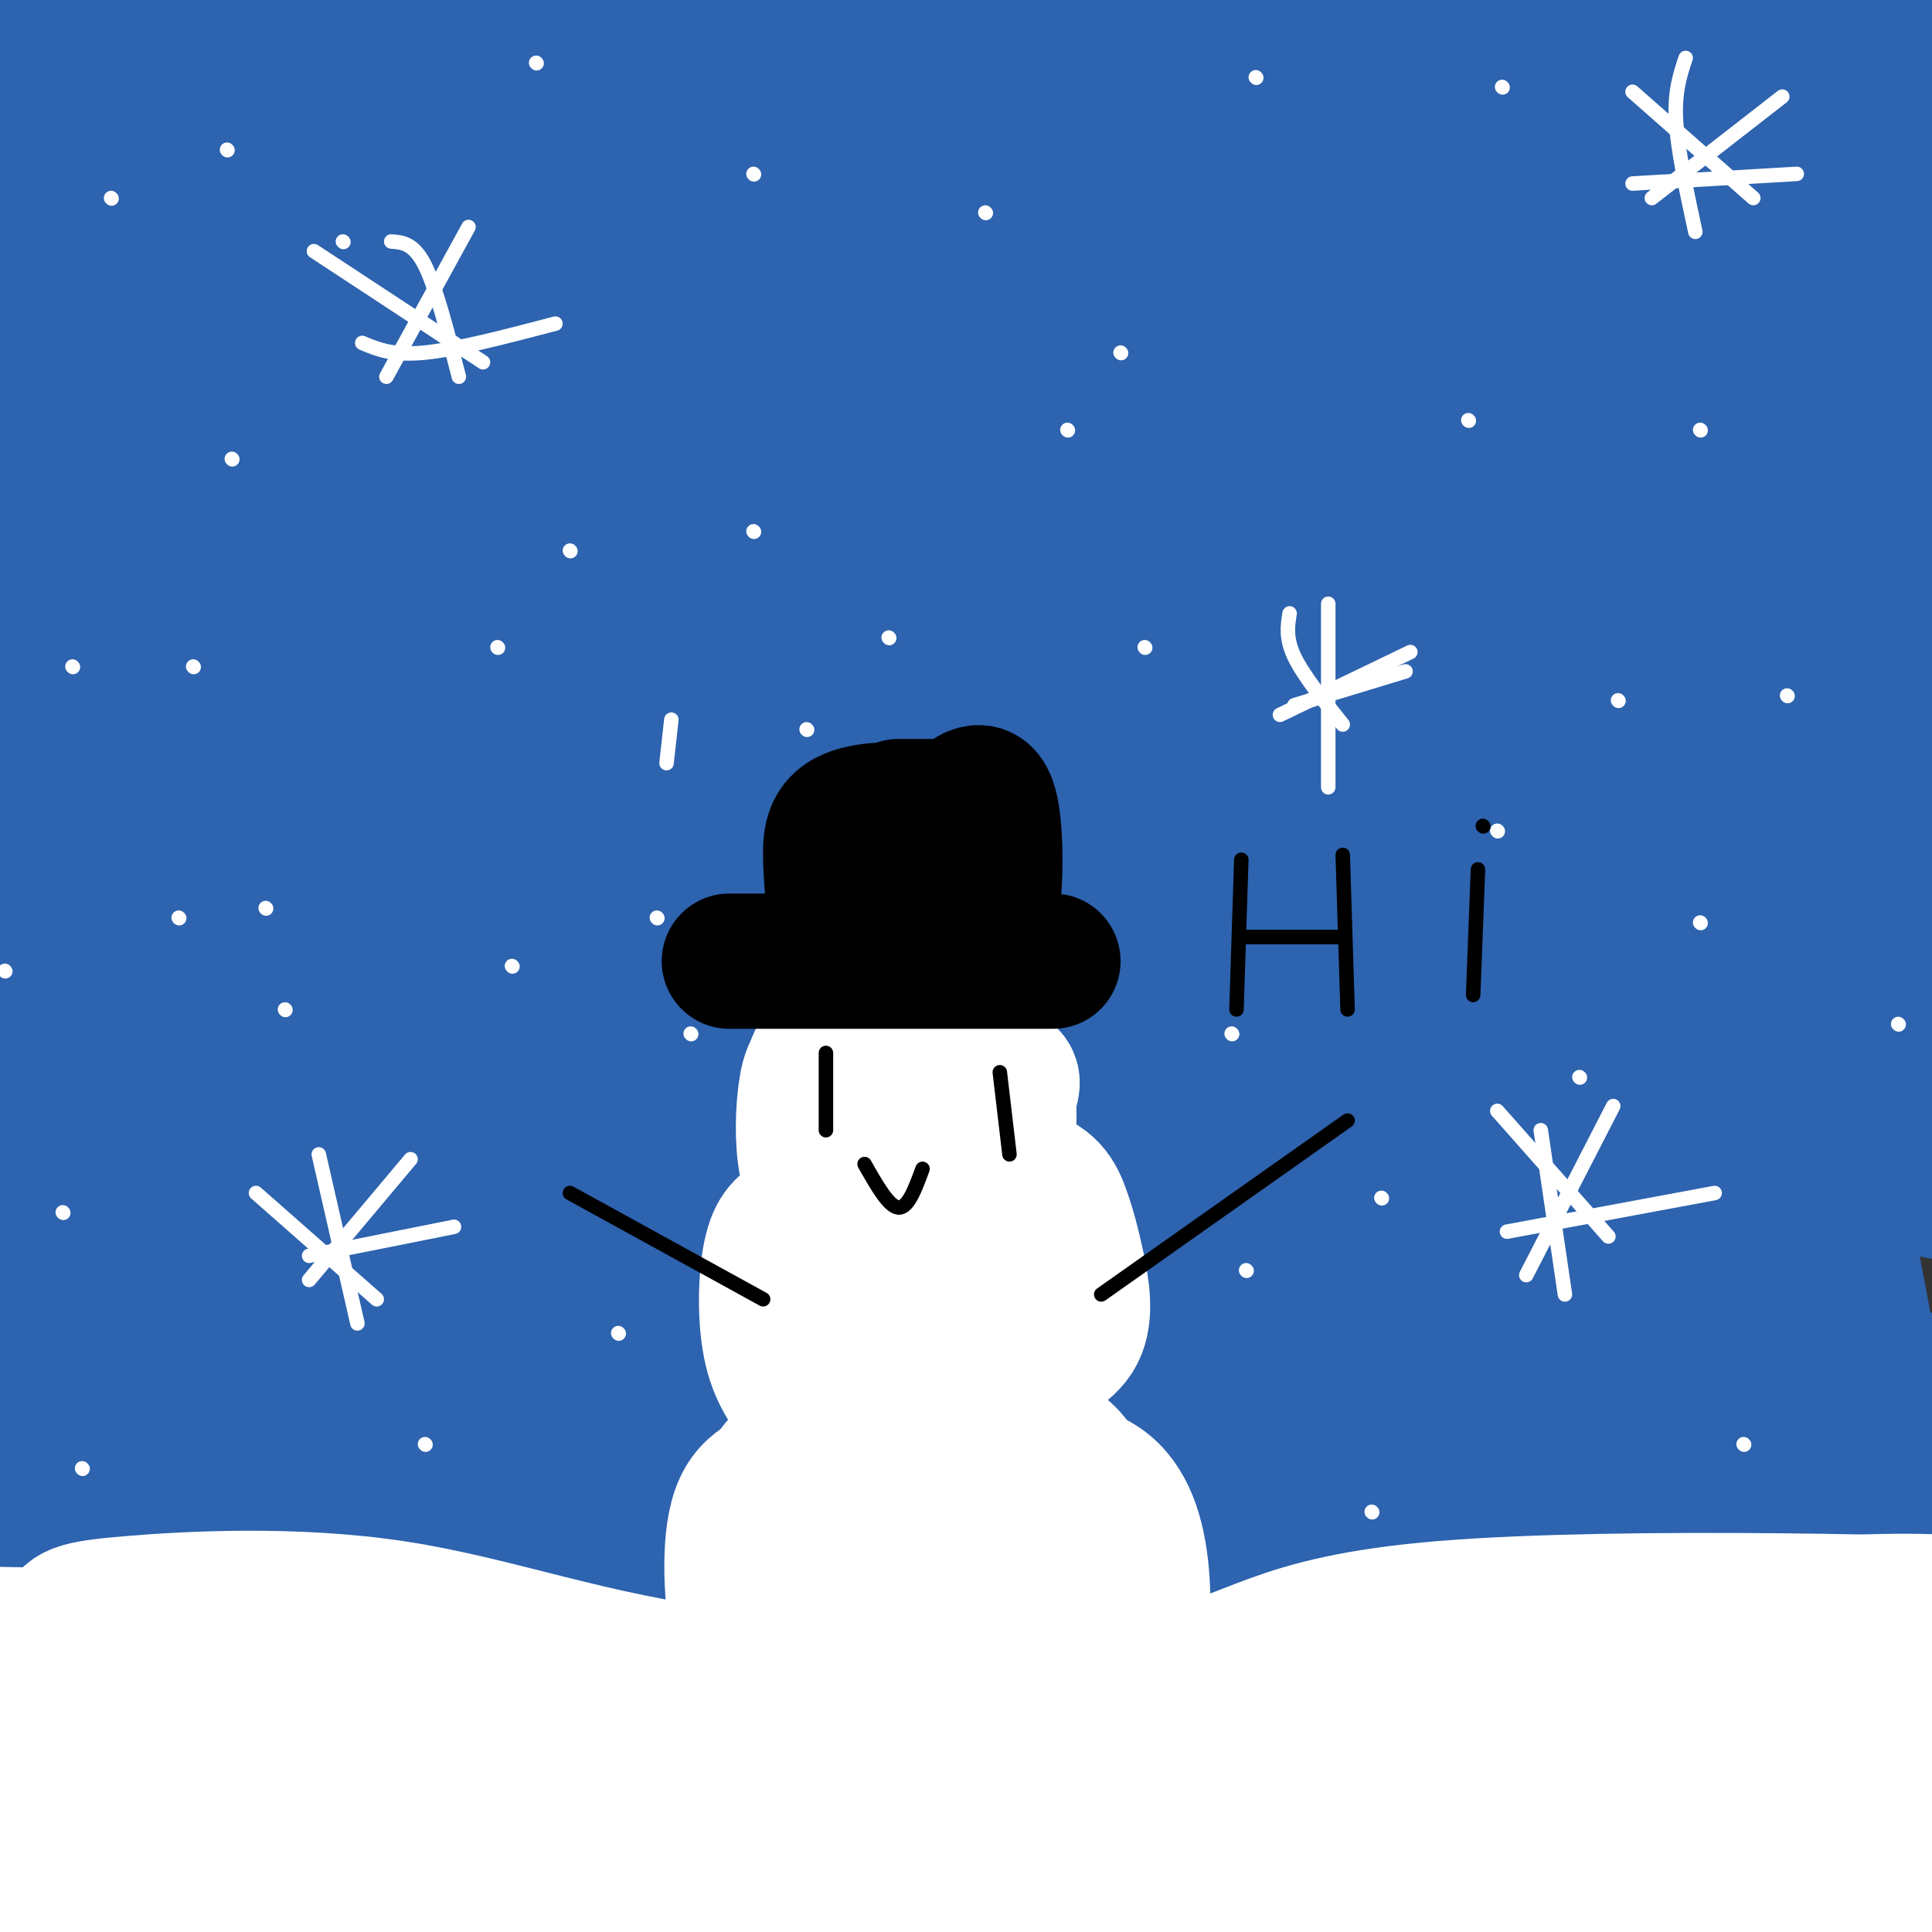 <svg viewBox='0 0 400 400' version='1.1' xmlns='http://www.w3.org/2000/svg' xmlns:xlink='http://www.w3.org/1999/xlink'><rect x="0" y="0" width="400" height="400" fill="#333333" stroke="none"/><g fill='none' stroke='rgb(45,99,175)' stroke-width='28' stroke-linecap='round' stroke-linejoin='round'><path d='M45,382c109.280,-1.298 218.560,-2.595 289,-2c70.440,0.595 102.042,3.083 96,6c-6.042,2.917 -49.726,6.262 -83,8c-33.274,1.738 -56.137,1.869 -79,2'/><path d='M268,396c-61.529,-0.715 -175.851,-3.504 -228,-3c-52.149,0.504 -42.124,4.300 -37,7c5.124,2.700 5.347,4.305 13,1c7.653,-3.305 22.735,-11.522 39,-18c16.265,-6.478 33.712,-11.219 53,-16c19.288,-4.781 40.417,-9.601 56,-13c15.583,-3.399 25.618,-5.377 57,-7c31.382,-1.623 84.109,-2.892 125,2c40.891,4.892 69.945,15.946 99,27'/><path d='M445,376c0.284,1.391 -48.505,-8.633 -64,-13c-15.495,-4.367 2.305,-3.077 -42,-4c-44.305,-0.923 -150.716,-4.057 -196,-6c-45.284,-1.943 -29.440,-2.693 -50,5c-20.560,7.693 -77.522,23.829 -87,25c-9.478,1.171 28.529,-12.623 55,-21c26.471,-8.377 41.404,-11.338 53,-15c11.596,-3.662 19.853,-8.024 62,-12c42.147,-3.976 118.185,-7.564 166,-7c47.815,0.564 67.408,5.282 87,10'/><path d='M429,338c25.175,2.197 44.611,2.691 14,0c-30.611,-2.691 -111.270,-8.566 -172,-10c-60.730,-1.434 -101.532,1.574 -126,3c-24.468,1.426 -32.604,1.269 -58,9c-25.396,7.731 -68.052,23.350 -82,27c-13.948,3.650 0.813,-4.669 13,-12c12.187,-7.331 21.800,-13.675 35,-20c13.200,-6.325 29.987,-12.631 49,-19c19.013,-6.369 40.251,-12.800 58,-17c17.749,-4.200 32.009,-6.169 63,-8c30.991,-1.831 78.712,-3.523 116,1c37.288,4.523 64.144,15.262 91,26'/><path d='M430,318c25.877,7.618 45.071,13.662 28,9c-17.071,-4.662 -70.406,-20.030 -119,-27c-48.594,-6.970 -92.447,-5.541 -123,-4c-30.553,1.541 -47.805,3.193 -60,4c-12.195,0.807 -19.334,0.769 -53,12c-33.666,11.231 -93.861,33.733 -97,34c-3.139,0.267 50.776,-21.700 84,-33c33.224,-11.300 45.756,-11.934 60,-14c14.244,-2.066 30.199,-5.564 64,-7c33.801,-1.436 85.446,-0.810 124,3c38.554,3.810 64.015,10.803 82,16c17.985,5.197 28.492,8.599 39,12'/><path d='M459,323c11.576,3.762 21.016,7.166 5,2c-16.016,-5.166 -57.488,-18.902 -83,-25c-25.512,-6.098 -35.064,-4.559 -57,-7c-21.936,-2.441 -56.254,-8.864 -124,0c-67.746,8.864 -168.918,33.013 -178,37c-9.082,3.987 73.926,-12.189 113,-19c39.074,-6.811 34.212,-4.257 55,-4c20.788,0.257 67.225,-1.784 109,0c41.775,1.784 78.887,7.392 116,13'/><path d='M415,320c12.276,-0.698 -15.035,-8.945 -32,-13c-16.965,-4.055 -23.585,-3.920 -31,-5c-7.415,-1.080 -15.627,-3.374 -46,-4c-30.373,-0.626 -82.908,0.416 -107,0c-24.092,-0.416 -19.742,-2.289 -56,6c-36.258,8.289 -113.123,26.739 -141,31c-27.877,4.261 -6.767,-5.669 4,-12c10.767,-6.331 11.190,-9.064 21,-14c9.810,-4.936 29.007,-12.077 49,-18c19.993,-5.923 40.782,-10.629 59,-14c18.218,-3.371 33.866,-5.408 66,-8c32.134,-2.592 80.752,-5.741 127,1c46.248,6.741 90.124,23.370 134,40'/><path d='M462,310c6.841,0.695 -43.057,-17.567 -73,-27c-29.943,-9.433 -39.930,-10.037 -52,-12c-12.070,-1.963 -26.223,-5.285 -63,-6c-36.777,-0.715 -96.179,1.176 -123,2c-26.821,0.824 -21.061,0.580 -48,9c-26.939,8.420 -86.578,25.506 -100,27c-13.422,1.494 19.373,-12.602 41,-22c21.627,-9.398 32.086,-14.097 50,-19c17.914,-4.903 43.284,-10.010 62,-14c18.716,-3.990 30.780,-6.863 65,-8c34.220,-1.137 90.598,-0.537 120,0c29.402,0.537 31.829,1.011 47,4c15.171,2.989 43.085,8.495 71,14'/><path d='M459,258c-2.669,-1.004 -44.842,-10.515 -65,-16c-20.158,-5.485 -18.300,-6.944 -52,-8c-33.700,-1.056 -102.959,-1.709 -134,-2c-31.041,-0.291 -23.863,-0.220 -60,10c-36.137,10.220 -115.587,30.589 -145,36c-29.413,5.411 -8.789,-4.136 3,-11c11.789,-6.864 14.742,-11.045 24,-17c9.258,-5.955 24.821,-13.683 42,-20c17.179,-6.317 35.973,-11.223 51,-16c15.027,-4.777 26.286,-9.425 60,-13c33.714,-3.575 89.885,-6.078 120,-8c30.115,-1.922 34.176,-3.263 57,0c22.824,3.263 64.412,11.132 106,19'/><path d='M466,212c19.590,4.051 15.565,4.680 5,6c-10.565,1.320 -27.671,3.331 -54,1c-26.329,-2.331 -61.880,-9.004 -106,-12c-44.120,-2.996 -96.808,-2.315 -123,-3c-26.192,-0.685 -25.889,-2.735 -54,5c-28.111,7.735 -84.636,25.256 -111,35c-26.364,9.744 -22.567,11.710 -18,10c4.567,-1.710 9.904,-7.095 20,-13c10.096,-5.905 24.952,-12.331 44,-19c19.048,-6.669 42.289,-13.583 54,-18c11.711,-4.417 11.892,-6.339 60,-19c48.108,-12.661 144.145,-36.063 185,-48c40.855,-11.937 26.530,-12.411 21,-14c-5.530,-1.589 -2.265,-4.295 1,-7'/><path d='M390,116c-13.286,-2.008 -47.002,-3.527 -71,-1c-23.998,2.527 -38.276,9.100 -52,14c-13.724,4.900 -26.892,8.126 -56,21c-29.108,12.874 -74.157,35.396 -111,57c-36.843,21.604 -65.480,42.290 -81,60c-15.520,17.710 -17.924,32.442 -14,17c3.924,-15.442 14.176,-61.060 21,-85c6.824,-23.940 10.219,-26.202 19,-49c8.781,-22.798 22.948,-66.132 30,-100c7.052,-33.868 6.989,-58.268 3,-61c-3.989,-2.732 -11.904,16.206 -23,50c-11.096,33.794 -25.372,82.445 -33,109c-7.628,26.555 -8.608,31.016 -9,59c-0.392,27.984 -0.196,79.492 0,131'/><path d='M13,338c0.703,49.940 2.459,109.289 2,2c-0.459,-107.289 -3.134,-381.216 -4,-400c-0.866,-18.784 0.077,217.573 1,313c0.923,95.427 1.825,49.923 3,10c1.175,-39.923 2.621,-74.264 5,-99c2.379,-24.736 5.689,-39.868 9,-55'/><path d='M29,109c2.705,-12.561 4.968,-16.465 8,-49c3.032,-32.535 6.831,-93.703 9,-111c2.169,-17.297 2.706,9.276 -1,41c-3.706,31.724 -11.656,68.598 -16,110c-4.344,41.402 -5.083,87.330 -5,113c0.083,25.670 0.989,31.080 5,38c4.011,6.920 11.127,15.350 15,33c3.873,17.650 4.504,44.521 7,5c2.496,-39.521 6.856,-145.435 9,-221c2.144,-75.565 2.072,-120.783 2,-166'/><path d='M62,-98c1.372,-25.680 3.801,-6.880 -2,18c-5.801,24.880 -19.833,55.841 -28,97c-8.167,41.159 -10.470,92.516 -12,129c-1.530,36.484 -2.289,58.095 0,80c2.289,21.905 7.626,44.106 10,24c2.374,-20.106 1.787,-82.517 3,-137c1.213,-54.483 4.227,-101.036 8,-131c3.773,-29.964 8.307,-43.337 14,-54c5.693,-10.663 12.547,-18.617 16,-22c3.453,-3.383 3.505,-2.197 4,8c0.495,10.197 1.432,29.403 3,41c1.568,11.597 3.768,15.584 0,54c-3.768,38.416 -13.505,111.262 -18,163c-4.495,51.738 -3.747,82.369 -3,113'/><path d='M57,285c0.159,16.914 2.056,2.698 2,18c-0.056,15.302 -2.065,60.121 7,7c9.065,-53.121 29.202,-204.181 38,-277c8.798,-72.819 6.255,-67.398 7,-75c0.745,-7.602 4.776,-28.226 9,-41c4.224,-12.774 8.640,-17.697 1,27c-7.640,44.697 -27.334,139.014 -36,187c-8.666,47.986 -6.302,49.640 -6,70c0.302,20.360 -1.458,59.425 1,81c2.458,21.575 9.133,25.659 13,28c3.867,2.341 4.926,2.938 6,4c1.074,1.062 2.164,2.589 4,0c1.836,-2.589 4.418,-9.295 7,-16'/><path d='M110,298c7.432,-50.769 22.513,-169.690 28,-224c5.487,-54.310 1.381,-44.007 -3,-49c-4.381,-4.993 -9.036,-25.282 -11,-50c-1.964,-24.718 -1.238,-53.866 0,-54c1.238,-0.134 2.989,28.746 -1,62c-3.989,33.254 -13.719,70.883 -19,131c-5.281,60.117 -6.114,142.724 -7,170c-0.886,27.276 -1.825,-0.778 5,-65c6.825,-64.222 21.412,-164.611 36,-265'/><path d='M138,-46c6.670,-52.673 5.344,-51.855 6,-36c0.656,15.855 3.295,46.749 -1,92c-4.295,45.251 -15.523,104.861 -20,153c-4.477,48.139 -2.202,84.808 -1,97c1.202,12.192 1.331,-0.092 3,16c1.669,16.092 4.877,60.558 7,8c2.123,-52.558 3.161,-202.142 4,-271c0.839,-68.858 1.479,-56.990 3,-59c1.521,-2.010 3.923,-17.900 6,-22c2.077,-4.100 3.828,3.588 5,8c1.172,4.412 1.763,5.546 2,25c0.237,19.454 0.118,57.227 0,95'/><path d='M152,60c-3.159,41.235 -11.058,96.822 -14,133c-2.942,36.178 -0.929,52.947 1,68c1.929,15.053 3.772,28.392 4,14c0.228,-14.392 -1.160,-56.514 5,-127c6.160,-70.486 19.866,-169.337 26,-207c6.134,-37.663 4.695,-14.138 5,-11c0.305,3.138 2.352,-14.112 4,0c1.648,14.112 2.895,59.587 0,108c-2.895,48.413 -9.933,99.765 -13,138c-3.067,38.235 -2.162,63.353 0,78c2.162,14.647 5.581,18.824 9,23'/><path d='M179,277c1.658,-13.578 1.302,-59.023 1,-85c-0.302,-25.977 -0.551,-32.485 6,-72c6.551,-39.515 19.903,-112.035 25,-150c5.097,-37.965 1.937,-41.375 2,-45c0.063,-3.625 3.347,-7.467 3,71c-0.347,78.467 -4.324,239.241 -4,262c0.324,22.759 4.950,-92.497 7,-169c2.050,-76.503 1.525,-114.251 1,-152'/><path d='M220,-63c0.098,-25.366 -0.159,-12.782 1,-3c1.159,9.782 3.732,16.762 6,19c2.268,2.238 4.231,-0.268 2,38c-2.231,38.268 -8.656,117.308 -11,165c-2.344,47.692 -0.609,64.036 0,71c0.609,6.964 0.090,4.548 3,22c2.910,17.452 9.248,54.772 12,25c2.752,-29.772 1.916,-126.635 4,-170c2.084,-43.365 7.086,-33.230 9,-54c1.914,-20.770 0.740,-72.443 0,-94c-0.740,-21.557 -1.045,-12.996 -5,2c-3.955,14.996 -11.558,36.427 -18,64c-6.442,27.573 -11.721,61.286 -17,95'/><path d='M206,117c-5.616,48.461 -11.157,122.115 -5,80c6.157,-42.115 24.013,-199.999 32,-258c7.987,-58.001 6.107,-16.120 6,31c-0.107,47.120 1.560,99.480 4,141c2.440,41.520 5.654,72.201 10,98c4.346,25.799 9.824,46.715 17,62c7.176,15.285 16.050,24.939 20,27c3.950,2.061 2.975,-3.469 2,-9'/><path d='M292,289c-3.334,-32.864 -12.669,-110.525 -23,-173c-10.331,-62.475 -21.657,-109.763 -26,-132c-4.343,-22.237 -1.704,-19.423 0,-21c1.704,-1.577 2.473,-7.546 6,-7c3.527,0.546 9.813,7.608 13,6c3.187,-1.608 3.277,-11.887 10,28c6.723,39.887 20.081,129.939 30,181c9.919,51.061 16.401,63.130 24,78c7.599,14.870 16.315,32.542 15,32c-1.315,-0.542 -12.661,-19.298 -27,-69c-14.339,-49.702 -31.669,-130.351 -49,-211'/><path d='M265,1c-7.992,-44.635 -3.472,-50.724 -1,-54c2.472,-3.276 2.897,-3.740 4,-5c1.103,-1.260 2.883,-3.316 7,3c4.117,6.316 10.569,21.006 20,66c9.431,44.994 21.841,120.294 31,163c9.159,42.706 15.067,52.818 26,74c10.933,21.182 26.889,53.433 22,42c-4.889,-11.433 -30.625,-66.550 -43,-93c-12.375,-26.450 -11.389,-24.234 -17,-47c-5.611,-22.766 -17.818,-70.514 -23,-97c-5.182,-26.486 -3.338,-31.710 1,-48c4.338,-16.290 11.169,-43.645 18,-71'/><path d='M310,-66c2.946,-15.125 1.311,-17.437 1,-3c-0.311,14.437 0.703,45.622 2,73c1.297,27.378 2.877,50.949 12,95c9.123,44.051 25.790,108.581 33,138c7.210,29.419 4.963,23.727 9,30c4.037,6.273 14.358,24.512 20,39c5.642,14.488 6.605,25.223 1,-11c-5.605,-36.223 -17.778,-119.406 -29,-170c-11.222,-50.594 -21.492,-68.598 -26,-91c-4.508,-22.402 -3.254,-49.201 -2,-76'/><path d='M331,-42c2.559,25.238 9.958,126.332 17,184c7.042,57.668 13.727,71.909 19,86c5.273,14.091 9.134,28.032 13,39c3.866,10.968 7.738,18.964 6,8c-1.738,-10.964 -9.084,-40.888 -12,-89c-2.916,-48.112 -1.400,-114.411 0,-149c1.400,-34.589 2.685,-37.466 6,-56c3.315,-18.534 8.662,-52.724 10,-46c1.338,6.724 -1.331,54.362 -4,102'/><path d='M386,37c-0.575,45.724 -0.011,109.033 1,142c1.011,32.967 2.469,35.593 4,46c1.531,10.407 3.133,28.596 5,9c1.867,-19.596 3.998,-76.978 2,-117c-1.998,-40.022 -8.124,-62.686 -10,-98c-1.876,-35.314 0.497,-83.280 2,-108c1.503,-24.720 2.135,-26.194 -7,3c-9.135,29.194 -28.039,89.055 -36,125c-7.961,35.945 -4.981,47.972 -2,60'/><path d='M345,99c-0.348,17.308 -0.219,30.577 0,8c0.219,-22.577 0.526,-81.000 4,-120c3.474,-39.000 10.114,-58.577 16,-70c5.886,-11.423 11.017,-14.693 -2,37c-13.017,51.693 -44.181,158.349 -59,209c-14.819,50.651 -13.292,45.298 -16,51c-2.708,5.702 -9.652,22.458 -13,15c-3.348,-7.458 -3.099,-39.131 -1,-60c2.099,-20.869 6.050,-30.935 10,-41'/><path d='M284,128c6.169,-20.157 16.590,-50.049 22,-61c5.410,-10.951 5.809,-2.959 -3,16c-8.809,18.959 -26.825,48.886 -39,72c-12.175,23.114 -18.509,39.415 -23,52c-4.491,12.585 -7.140,21.453 -8,30c-0.860,8.547 0.070,16.774 1,25'/></g>
<g fill='none' stroke='rgb(255,255,255)' stroke-width='28' stroke-linecap='round' stroke-linejoin='round'><path d='M4,349c61.339,-3.601 122.679,-7.202 21,-10c-101.679,-2.798 -366.375,-4.792 -452,-6c-85.625,-1.208 7.821,-1.631 53,1c45.179,2.631 42.089,8.315 39,14'/><path d='M-335,348c11.889,3.067 22.111,3.733 6,3c-16.111,-0.733 -58.556,-2.867 -101,-5'/><path d='M-430,346c-20.244,-1.133 -20.356,-1.467 -22,0c-1.644,1.467 -4.822,4.733 -8,8'/><path d='M27,347c26.467,-0.911 52.933,-1.822 80,2c27.067,3.822 54.733,12.378 70,16c15.267,3.622 18.133,2.311 21,1'/><path d='M198,366c8.314,0.279 18.600,0.477 30,0c11.400,-0.477 23.915,-1.628 47,-8c23.085,-6.372 56.738,-17.963 83,-23c26.262,-5.037 45.131,-3.518 64,-2'/><path d='M422,333c-15.560,-1.143 -86.458,-3.000 -123,0c-36.542,3.000 -38.726,10.857 -58,14c-19.274,3.143 -55.637,1.571 -92,0'/><path d='M149,347c-26.284,-3.078 -45.994,-10.774 -67,-14c-21.006,-3.226 -43.309,-1.984 -55,-1c-11.691,0.984 -12.769,1.710 -14,5c-1.231,3.290 -2.616,9.145 -4,15'/><path d='M9,352c39.592,5.098 140.572,10.342 183,13c42.428,2.658 26.305,2.728 27,5c0.695,2.272 18.208,6.744 14,9c-4.208,2.256 -30.139,2.295 -53,0c-22.861,-2.295 -42.654,-6.924 -64,-9c-21.346,-2.076 -44.247,-1.597 -66,0c-21.753,1.597 -42.358,4.314 -48,6c-5.642,1.686 3.679,2.343 13,3'/><path d='M15,379c46.558,2.008 156.453,5.528 217,8c60.547,2.472 71.748,3.895 23,4c-48.748,0.105 -157.443,-1.107 -203,-1c-45.557,0.107 -27.974,1.534 -28,4c-0.026,2.466 -17.661,5.972 -21,8c-3.339,2.028 7.617,2.580 37,1c29.383,-1.580 77.191,-5.290 125,-9'/><path d='M165,394c57.516,-1.973 138.806,-2.404 193,-6c54.194,-3.596 81.293,-10.355 31,-6c-50.293,4.355 -177.977,19.823 -209,18c-31.023,-1.823 34.615,-20.939 67,-30c32.385,-9.061 31.515,-8.068 35,-9c3.485,-0.932 11.323,-3.789 32,-5c20.677,-1.211 54.193,-0.774 69,0c14.807,0.774 10.903,1.887 7,3'/><path d='M390,359c2.224,0.554 4.285,0.440 5,2c0.715,1.560 0.085,4.794 2,8c1.915,3.206 6.375,6.383 -27,11c-33.375,4.617 -104.585,10.673 -116,9c-11.415,-1.673 36.963,-11.075 79,-16c42.037,-4.925 77.731,-5.372 91,-4c13.269,1.372 4.111,4.562 1,6c-3.111,1.438 -0.175,1.125 -13,5c-12.825,3.875 -41.413,11.937 -70,20'/><path d='M342,400c-4.236,0.255 20.174,-9.107 39,-14c18.826,-4.893 32.069,-5.317 36,-4c3.931,1.317 -1.448,4.376 -14,6c-12.552,1.624 -32.276,1.812 -52,2'/><path d='M190,362c-3.420,-0.660 -6.841,-1.319 -10,-4c-3.159,-2.681 -6.058,-7.382 -11,-16c-4.942,-8.618 -11.929,-21.152 -7,-28c4.929,-6.848 21.774,-8.009 35,-9c13.226,-0.991 22.834,-1.812 29,1c6.166,2.812 8.891,9.257 10,17c1.109,7.743 0.603,16.784 -1,21c-1.603,4.216 -4.301,3.608 -7,3'/><path d='M228,347c-12.656,1.135 -40.797,2.471 -56,2c-15.203,-0.471 -17.469,-2.749 -19,-10c-1.531,-7.251 -2.325,-19.476 0,-26c2.325,-6.524 7.771,-7.347 12,-9c4.229,-1.653 7.240,-4.135 16,-6c8.760,-1.865 23.267,-3.113 32,-1c8.733,2.113 11.691,7.587 13,16c1.309,8.413 0.968,19.765 0,25c-0.968,5.235 -2.562,4.353 -11,4c-8.438,-0.353 -23.719,-0.176 -39,0'/><path d='M176,342c-7.478,0.381 -6.674,1.334 -10,0c-3.326,-1.334 -10.783,-4.954 -13,-11c-2.217,-6.046 0.805,-14.518 4,-21c3.195,-6.482 6.563,-10.974 15,-13c8.437,-2.026 21.945,-1.587 28,-1c6.055,0.587 4.659,1.322 6,3c1.341,1.678 5.421,4.299 8,11c2.579,6.701 3.658,17.481 2,23c-1.658,5.519 -6.053,5.778 -11,6c-4.947,0.222 -10.447,0.406 -15,-1c-4.553,-1.406 -8.158,-4.402 -10,-8c-1.842,-3.598 -1.921,-7.799 -2,-12'/><path d='M178,318c-0.388,-2.710 -0.359,-3.486 3,-4c3.359,-0.514 10.046,-0.765 14,0c3.954,0.765 5.173,2.545 6,5c0.827,2.455 1.261,5.584 -2,7c-3.261,1.416 -10.217,1.119 -13,-2c-2.783,-3.119 -1.391,-9.059 0,-15'/><path d='M186,309c-3.819,-5.393 -13.365,-11.374 -19,-17c-5.635,-5.626 -7.358,-10.897 -8,-17c-0.642,-6.103 -0.201,-13.039 1,-17c1.201,-3.961 3.164,-4.949 7,-7c3.836,-2.051 9.544,-5.166 18,-7c8.456,-1.834 19.658,-2.386 26,-1c6.342,1.386 7.824,4.712 9,8c1.176,3.288 2.047,6.539 3,11c0.953,4.461 1.986,10.132 0,14c-1.986,3.868 -6.993,5.934 -12,8'/><path d='M211,284c-9.808,1.659 -28.329,1.808 -37,2c-8.671,0.192 -7.493,0.429 -7,-4c0.493,-4.429 0.301,-13.524 3,-20c2.699,-6.476 8.290,-10.332 14,-13c5.710,-2.668 11.541,-4.148 16,2c4.459,6.148 7.547,19.925 6,26c-1.547,6.075 -7.728,4.450 -11,1c-3.272,-3.450 -3.636,-8.725 -4,-14'/><path d='M191,264c-0.934,-3.463 -1.268,-5.122 0,-7c1.268,-1.878 4.138,-3.976 7,0c2.862,3.976 5.716,14.024 3,18c-2.716,3.976 -11.000,1.878 -17,0c-6.000,-1.878 -9.714,-3.537 -11,-7c-1.286,-3.463 -0.143,-8.732 1,-14'/><path d='M174,254c-0.683,-10.702 -2.890,-30.456 -3,-38c-0.110,-7.544 1.878,-2.878 6,-1c4.122,1.878 10.379,0.967 14,1c3.621,0.033 4.606,1.009 6,7c1.394,5.991 3.197,16.995 5,28'/><path d='M202,251c-2.156,5.245 -10.045,4.359 -16,3c-5.955,-1.359 -9.974,-3.190 -13,-5c-3.026,-1.810 -5.057,-3.599 -6,-8c-0.943,-4.401 -0.796,-11.415 0,-16c0.796,-4.585 2.241,-6.740 10,-7c7.759,-0.260 21.832,1.373 28,3c6.168,1.627 4.430,3.246 4,6c-0.430,2.754 0.449,6.644 -1,9c-1.449,2.356 -5.224,3.178 -9,4'/><path d='M199,240c-6.892,1.022 -19.623,1.576 -25,1c-5.377,-0.576 -3.400,-2.281 -4,-7c-0.600,-4.719 -3.777,-12.452 0,-16c3.777,-3.548 14.507,-2.910 20,-2c5.493,0.910 5.748,2.091 7,5c1.252,2.909 3.501,7.545 4,11c0.499,3.455 -0.750,5.727 -2,8'/><path d='M199,240c-5.231,1.566 -17.309,1.482 -23,0c-5.691,-1.482 -4.994,-4.360 -5,-7c-0.006,-2.640 -0.716,-5.040 0,-7c0.716,-1.960 2.858,-3.480 5,-5'/></g>
<g fill='none' stroke='rgb(0,0,0)' stroke-width='28' stroke-linecap='round' stroke-linejoin='round'><path d='M185,198c0.000,0.000 0.100,0.100 0.1,0.1'/><path d='M151,199c0.000,0.000 67.000,0.000 67,0'/><path d='M173,192c-0.440,-4.952 -0.881,-9.905 -1,-14c-0.119,-4.095 0.083,-7.333 4,-9c3.917,-1.667 11.548,-1.762 15,0c3.452,1.762 2.726,5.381 2,9'/><path d='M193,178c0.333,3.167 0.167,6.583 0,10'/><path d='M199,193c2.378,1.289 4.756,2.578 6,-3c1.244,-5.578 1.356,-18.022 0,-23c-1.356,-4.978 -4.178,-2.489 -7,0'/><path d='M198,167c-3.167,0.000 -7.583,0.000 -12,0'/></g>
<g fill='none' stroke='rgb(255,255,255)' stroke-width='3' stroke-linecap='round' stroke-linejoin='round'><path d='M310,230c0.000,0.000 23.000,26.000 23,26'/><path d='M334,229c0.000,0.000 -18.000,35.000 -18,35'/><path d='M319,234c0.000,0.000 5.000,34.000 5,34'/><path d='M312,255c0.000,0.000 43.000,-8.000 43,-8'/><path d='M53,247c0.000,0.000 25.000,22.000 25,22'/><path d='M85,240c0.000,0.000 -21.000,25.000 -21,25'/><path d='M66,239c0.000,0.000 8.000,35.000 8,35'/><path d='M64,260c0.000,0.000 30.000,-6.000 30,-6'/><path d='M65,52c0.000,0.000 35.000,23.000 35,23'/><path d='M97,47c0.000,0.000 -17.000,31.000 -17,31'/><path d='M81,50c2.333,0.167 4.667,0.333 7,5c2.333,4.667 4.667,13.833 7,23'/><path d='M75,71c3.167,1.333 6.333,2.667 13,2c6.667,-0.667 16.833,-3.333 27,-6'/><path d='M267,127c-0.417,2.583 -0.833,5.167 1,9c1.833,3.833 5.917,8.917 10,14'/><path d='M265,148c0.000,0.000 27.000,-13.000 27,-13'/><path d='M275,125c0.000,0.000 0.000,38.000 0,38'/><path d='M268,146c0.000,0.000 23.000,-7.000 23,-7'/><path d='M338,19c0.000,0.000 25.000,22.000 25,22'/><path d='M369,20c0.000,0.000 -27.000,21.000 -27,21'/><path d='M349,12c-1.167,3.500 -2.333,7.000 -2,13c0.333,6.000 2.167,14.500 4,23'/><path d='M338,38c0.000,0.000 34.000,-2.000 34,-2'/><path d='M232,73c0.000,0.000 0.100,0.100 0.1,0.1'/><path d='M156,110c0.000,0.000 0.100,0.100 0.1,0.1'/><path d='M55,188c0.000,0.000 0.100,0.100 0.1,0.1'/><path d='M103,134c0.000,0.000 0.100,0.100 0.1,0.1'/><path d='M136,190c0.000,0.000 0.100,0.100 0.1,0.1'/><path d='M40,138c0.000,0.000 0.100,0.100 0.1,0.1'/><path d='M23,41c0.000,0.000 0.100,0.100 0.1,0.1'/><path d='M156,36c0.000,0.000 0.100,0.100 0.1,0.1'/><path d='M221,89c0.000,0.000 0.100,0.100 0.1,0.1'/><path d='M184,132c0.000,0.000 0.100,0.100 0.1,0.1'/><path d='M311,18c0.000,0.000 0.100,0.100 0.1,0.1'/><path d='M352,89c0.000,0.000 0.100,0.100 0.1,0.1'/><path d='M335,145c0.000,0.000 0.100,0.100 0.1,0.1'/><path d='M304,87c0.000,0.000 0.100,0.100 0.1,0.1'/><path d='M260,16c0.000,0.000 0.100,0.100 0.1,0.1'/><path d='M237,134c0.000,0.000 0.100,0.100 0.1,0.1'/><path d='M255,214c0.000,0.000 0.100,0.100 0.1,0.1'/><path d='M352,191c0.000,0.000 0.100,0.100 0.1,0.1'/><path d='M370,144c0.000,0.000 0.100,0.100 0.1,0.1'/><path d='M310,172c0.000,0.000 0.100,0.100 0.1,0.1'/><path d='M258,263c0.000,0.000 0.100,0.100 0.1,0.1'/><path d='M284,313c0.000,0.000 0.100,0.100 0.1,0.1'/><path d='M361,299c0.000,0.000 0.100,0.100 0.1,0.1'/><path d='M393,212c0.000,0.000 0.100,0.100 0.1,0.1'/><path d='M327,223c0.000,0.000 0.100,0.100 0.1,0.1'/><path d='M286,248c0.000,0.000 0.100,0.100 0.1,0.1'/><path d='M128,276c0.000,0.000 0.100,0.100 0.1,0.1'/><path d='M143,214c0.000,0.000 0.100,0.100 0.1,0.1'/><path d='M59,209c0.000,0.000 0.100,0.100 0.1,0.1'/><path d='M13,251c0.000,0.000 0.100,0.100 0.1,0.1'/><path d='M17,304c0.000,0.000 0.100,0.100 0.1,0.1'/><path d='M88,299c0.000,0.000 0.100,0.100 0.1,0.1'/><path d='M106,200c0.000,0.000 0.100,0.100 0.1,0.1'/><path d='M37,190c0.000,0.000 0.100,0.100 0.1,0.1'/><path d='M1,201c0.000,0.000 0.100,0.100 0.1,0.1'/><path d='M15,138c0.000,0.000 0.100,0.100 0.1,0.1'/><path d='M48,95c0.000,0.000 0.100,0.100 0.1,0.1'/><path d='M71,50c0.000,0.000 0.100,0.100 0.1,0.1'/><path d='M47,31c0.000,0.000 0.100,0.100 0.1,0.1'/><path d='M111,13c0.000,0.000 0.100,0.100 0.1,0.1'/><path d='M118,114c0.000,0.000 0.100,0.100 0.1,0.1'/><path d='M139,149c0.000,0.000 -1.000,9.000 -1,9'/><path d='M167,151c0.000,0.000 0.100,0.100 0.1,0.1'/><path d='M204,44c0.000,0.000 0.100,0.100 0.1,0.1'/></g>
<g fill='none' stroke='rgb(0,0,0)' stroke-width='3' stroke-linecap='round' stroke-linejoin='round'><path d='M171,218c0.000,0.000 0.000,16.000 0,16'/><path d='M207,222c0.000,0.000 2.000,17.000 2,17'/><path d='M179,241c2.500,4.417 5.000,8.833 7,9c2.000,0.167 3.500,-3.917 5,-8'/><path d='M228,268c0.000,0.000 51.000,-36.000 51,-36'/><path d='M158,269c0.000,0.000 -40.000,-22.000 -40,-22'/><path d='M257,178c0.000,0.000 -1.000,31.000 -1,31'/><path d='M258,194c0.000,0.000 20.000,0.000 20,0'/><path d='M278,177c0.000,0.000 1.000,32.000 1,32'/><path d='M306,180c0.000,0.000 -1.000,26.000 -1,26'/><path d='M307,171c0.000,0.000 0.100,0.100 0.1,0.1'/></g>
</svg>
